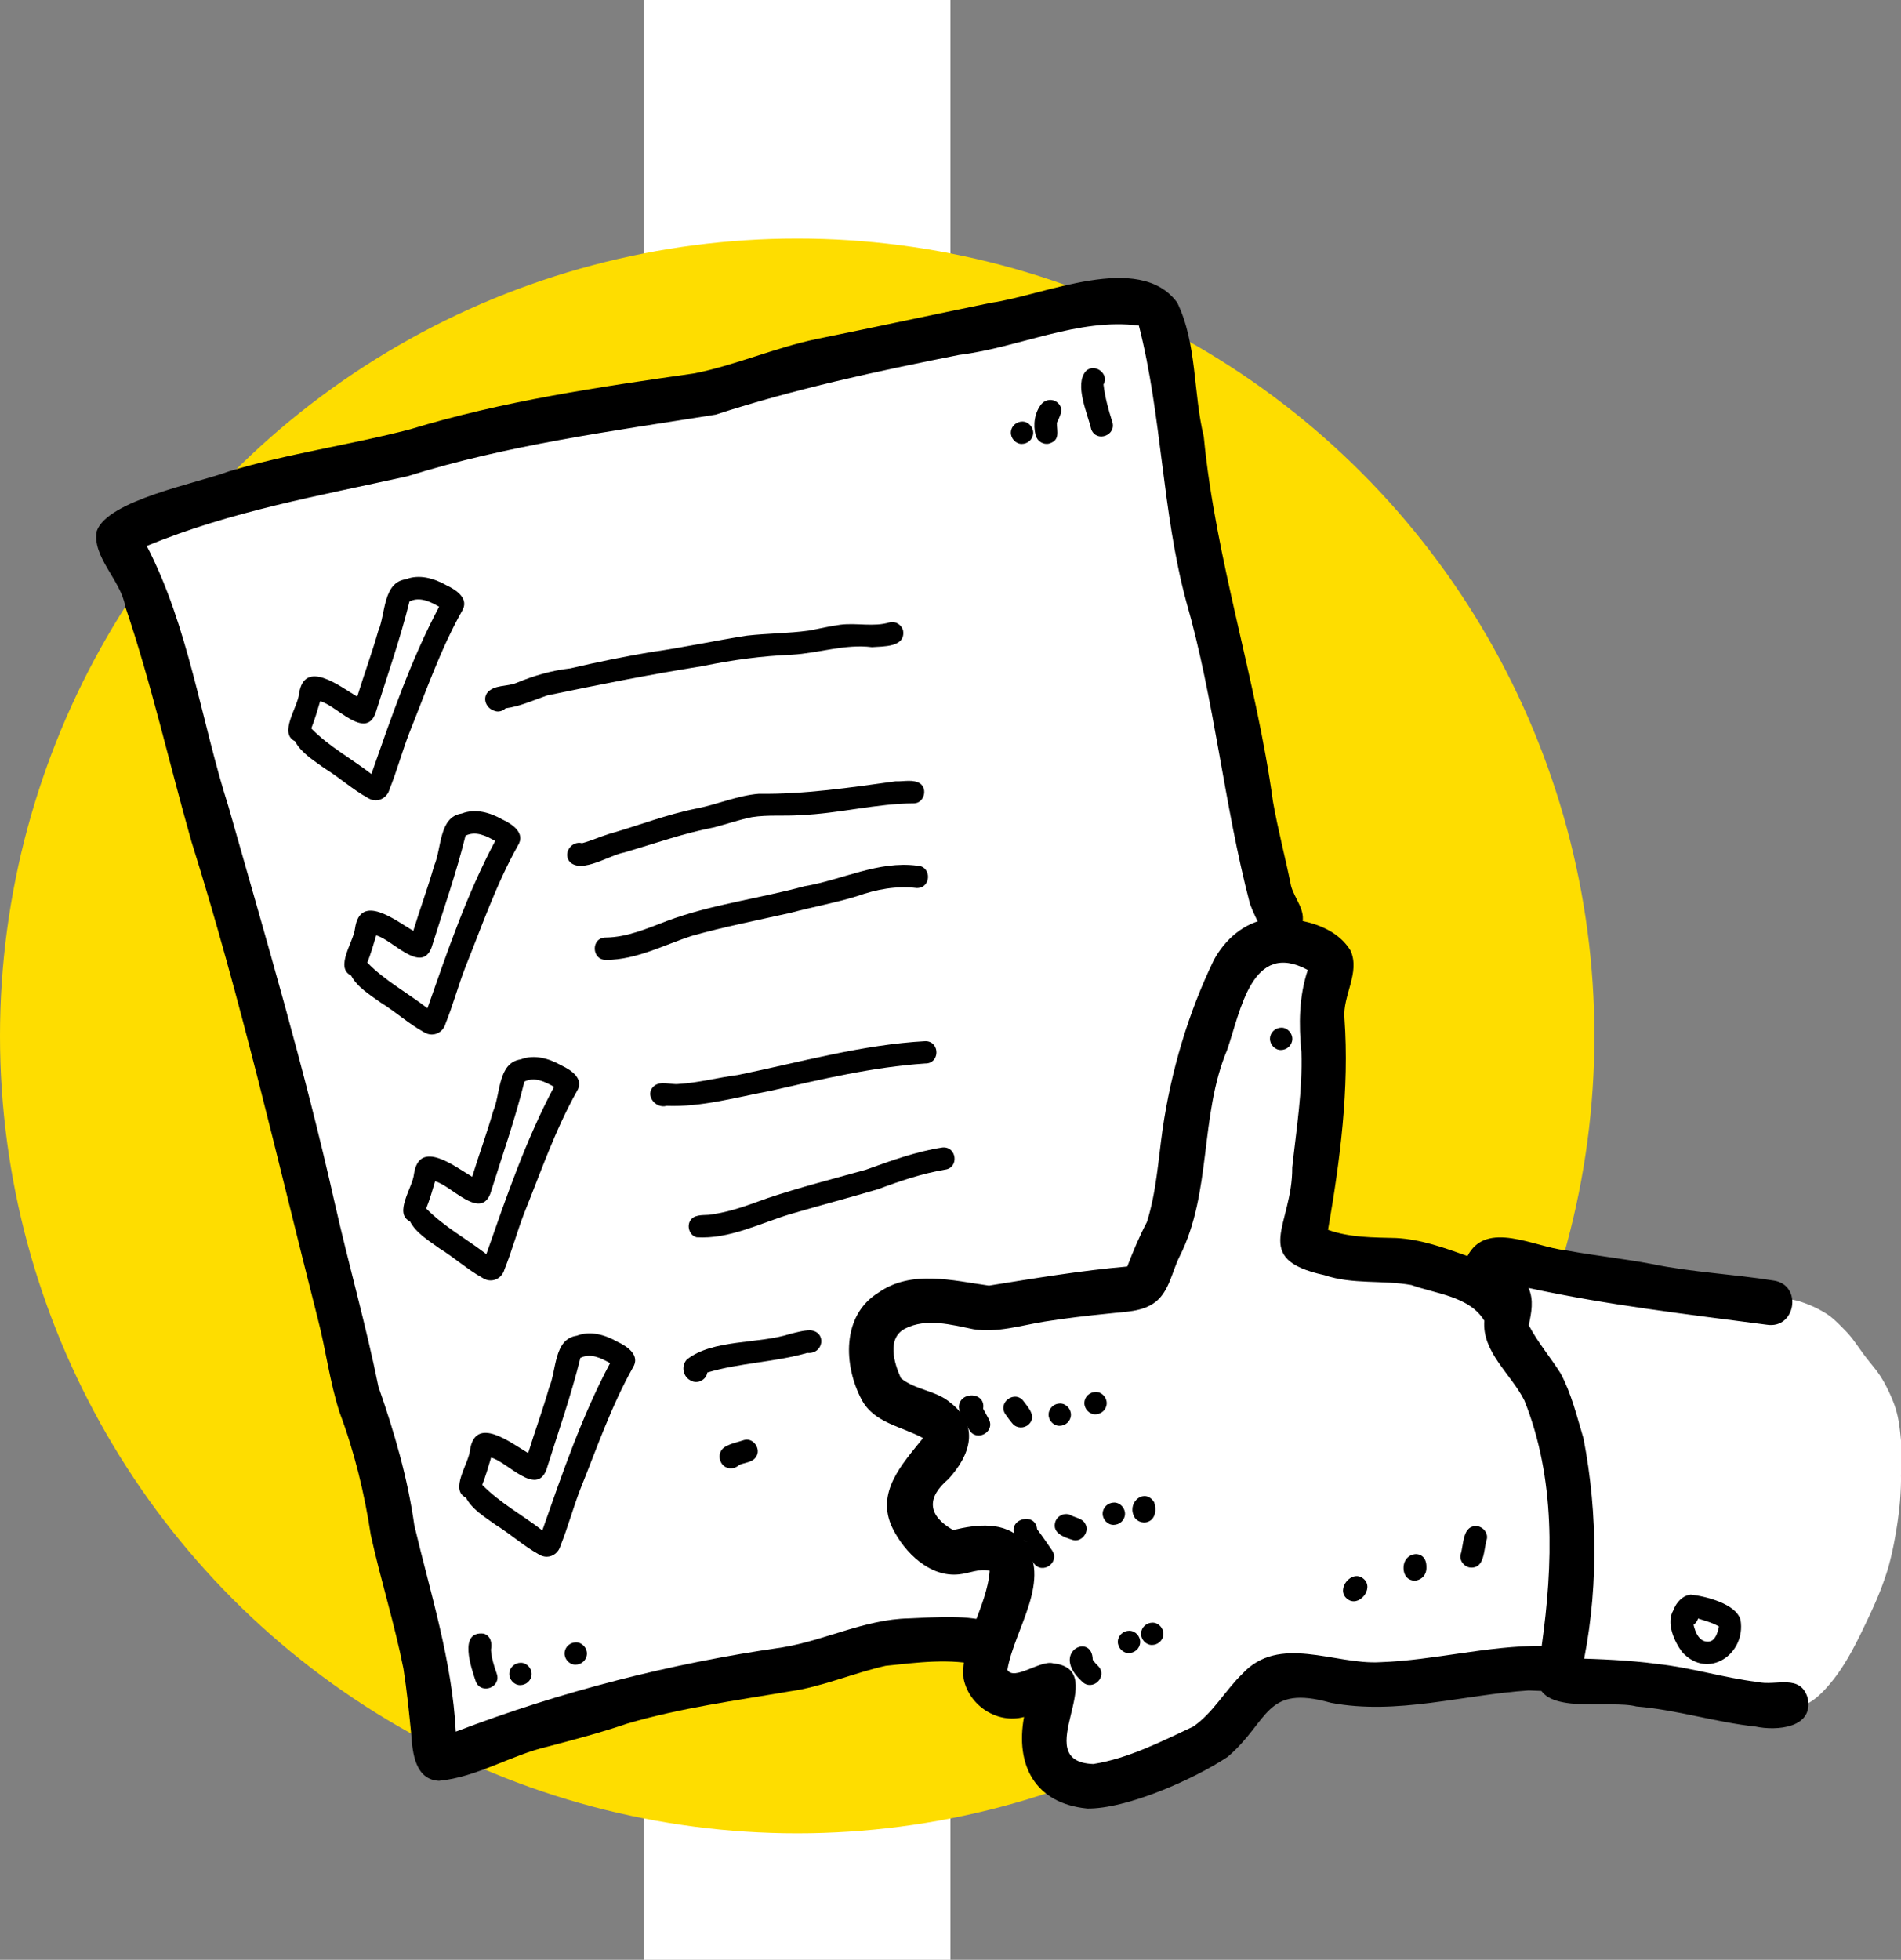 <?xml version="1.0" encoding="UTF-8"?>
<svg id="Layer_2" data-name="Layer 2" xmlns="http://www.w3.org/2000/svg" viewBox="0 0 680.71 701.61">
  <rect x="0" y="0" width="680.71" height="701.61" fill="#808080" stroke="none"/>
  <defs>
    <style>
      .cls-1 {
        fill: #fedd00;
      }

      .cls-2 {
        fill: #fff;
      }
    </style>
  </defs>
  <g id="Whitelist">
    <g id="Vector_layer" data-name="Vector layer">
      <g>
        <g>
          <rect class="cls-2" x="230.58" width="109.74" height="701.61"/>
          <circle class="cls-1" cx="285.46" cy="370.86" r="285.46"/>
        </g>
        <g>
          <path class="cls-2" d="M680.69,527.93l.02,1.1v1.08s-.02,1.08-.02,1.08l-.03,1.05-.04,1.01-.05.99-.06.99-.07.99-.07,1.01-.09,1-.09.99-.11,1-.12,1.02-.13,1.05-.14,1.09-.15,1.1-.16,1.11-.18,1.14-.19,1.18-.21,1.23-.23,1.29-.24,1.31-.25,1.31-.28,1.34-.3,1.38-.32,1.42-.36,1.46-.38,1.46-.4,1.42-.43,1.39-.45,1.36-.46,1.34-.47,1.33-.47,1.28-.47,1.22-.48,1.2-.48,1.18-.5,1.17-.51,1.18-.52,1.15-.5,1.11-.51,1.11-.52,1.11-.53,1.12-.54,1.14-.54,1.12-.52,1.09-.52,1.08-.53,1.08-.53,1.07-.54,1.07-.54,1.04-.52,1-.52.98-.53.97-.54.96-.55.96-.55.94-.55.9-.55.88-.56.87-.57.86-.59.85-.58.82-.57.77-.57.75-.57.73-.58.71-.59.7-.58.67-.56.63-.56.61-.57.59-.56.55-.56.54-.55.5-.53.45-.52.42-.51.38-.49.35-.48.32-.47.29-.44.25-.42.23-.4.2-.39.18-.38.16-.36.14-.34.12-.33.11-.33.11-.33.09-.32.09-.31.08-.31.07-.31.07-.3.06-.3.05-.31.05-.3.05-.29.04-.29.04-.29.03-.29.03-.29.03-.29.02-.28.02h-.27s-.27.02-.27.02h-.27s-.27,0-.27,0h-.27s-.26-.02-.26-.02h-.26s-.25-.03-.25-.03l-.26-.02-.27-.02-.26-.03-.27-.03-.27-.03-.28-.04-.28-.04-.29-.04-.29-.04-.29-.04-.29-.04-.3-.05-.3-.05-.3-.05-.31-.05-.3-.05-.31-.05-.31-.05-.31-.05-.31-.05-.3-.05-.3-.06-.3-.05-.29-.06-.29-.06-.29-.06-.28-.06-.27-.06-.27-.07-.26-.07-.26-.07-.26-.07-.25-.07-.23-.07-.23-.07-.23-.07-.22-.07-.23-.07-.22-.07-.21-.07-.22-.07-.22-.07-.22-.07-.22-.07-.22-.07-.22-.07-.22-.07-.22-.07-.23-.07-.23-.07-.23-.07-.23-.07-.24-.07-.24-.08-.25-.07-.25-.08-.25-.08-.25-.08-.26-.08-.26-.08-.27-.09-.27-.08-.28-.09-.28-.08-.28-.09-.29-.09-.29-.09-.3-.09-.3-.09-.3-.09-.3-.09-.3-.09-.31-.09-.31-.09-.31-.09-.31-.08-.3-.08-.3-.08-.3-.08-.3-.08-.29-.07-.28-.07-.28-.07-.28-.07-.28-.06-.28-.06-.27-.06-.27-.06-.27-.05-.27-.05-.27-.05-.27-.05-.26-.05-.25-.04-.25-.04-.25-.04-.25-.04-.25-.04-.25-.04-.25-.04-.25-.04-.26-.04-.27-.04-.27-.04-.28-.04-.27-.04-.28-.04-.29-.04-.29-.04-.29-.04-.29-.04-.29-.04-.29-.04-.3-.04-.31-.04-.31-.04-.31-.04-.31-.04-.32-.04-.32-.04-.33-.04-.34-.04-.34-.04-.34-.04-.34-.04-.34-.04-.34-.04-.34-.04-.34-.05-.34-.05-.34-.05-.34-.05-.34-.05-.35-.05-.34-.05-.34-.06-.34-.05-.34-.05-.34-.05-.34-.05-.33-.05-.33-.05-.33-.05-.34-.05-.34-.05-.35-.05-.34-.04-.34-.04-.35-.04-.35-.04-.35-.04-.35-.04-.34-.04-.33-.04-.33-.04-.32-.04-.32-.04-.33-.04-.33-.05-.32-.05-.33-.05-.33-.05-.34-.05-.34-.06-.34-.05-.34-.06-.34-.06-.34-.06-.34-.06-.34-.06-.34-.05-.33-.06-.33-.05-.34-.05-.35-.05-.36-.05-.36-.05-.37-.04-.38-.04-.39-.04-.41-.03-.41-.02-.42-.02h-.42s-.43-.02-.43-.02h-.44s-.45,0-.45,0h-.47s-.48.02-.48.02l-.48.02-.5.02-.51.02-.53.02-.54.02-.54.02-.54.02-.54.02h-.54s-.54.01-.54.01h-.55s-.54-.01-.54-.01l-.52-.02-.52-.02-.51-.03-.5-.03-.5-.03-.48-.04-.47-.04-.47-.04-.46-.04-.47-.04-.46-.05-.45-.05-.44-.05-.43-.05-.43-.05-.43-.05-.43-.05-.43-.05-.41-.05-.4-.05-.4-.05-.39-.06-.39-.06-.38-.07-.36-.07-.34-.07-.32-.07-.31-.08-.29-.08-.27-.08-.24-.08-.21-.08-.19-.08-.17-.08-.15-.08-.13-.08-.11-.08-.09-.07-.08-.07-.07-.07-.06-.06-.05-.06-.02-.04h-.02l-.28.03-.29.03-.29.04-.3.04-.3.04-.31.04-.31.04-.3.04-.3.04-.31.04-.32.04-.32.04-.32.04-.32.04-.33.04-.33.04-.34.04-.35.04-.35.03-.35.03-.36.03-.36.03-.36.02-.36.02-.35.02-.34.02h-.34s-.34.03-.34.03h-.34s-.34.03-.34.03l-.34.02-.33.02-.32.02-.32.02-.32.02-.32.03-.3.03-.29.03-.28.04-.27.04-.27.05-.27.05-.26.05-.25.05-.24.05-.24.05-.24.06-.23.06-.22.06-.22.06-.22.06-.21.06-.22.06-.22.06-.22.06-.21.06-.22.06-.22.05-.22.05-.23.06-.23.05-.24.05-.24.05-.25.05-.26.04-.26.04-.27.04-.27.03-.28.03-.28.03-.29.02-.29.02-.29.02h-.29s-.29.02-.29.02h-.29s-.3.02-.3.02h-.3s-.3,0-.3,0h-.59s-.29,0-.29,0h-.29s-.3,0-.3,0h-.3s-.29-.02-.29-.02h-.29s-.29-.02-.29-.02l-.29-.02-.3-.02-.3-.02-.29-.02-.29-.02-.3-.02-.3-.02-.32-.02-.31-.02-.32-.02-.32-.02-.32-.02-.33-.02-.33-.02-.34-.02-.34-.02-.34-.02-.35-.03-.35-.03-.36-.03-.36-.03-.36-.04-.36-.04-.37-.04-.37-.04-.38-.05-.38-.05-.38-.06-.39-.07-.4-.07-.41-.08-.41-.08-.41-.09-.41-.09-.42-.1-.42-.1-.43-.1-.43-.11-.43-.11-.42-.11-.43-.11-.42-.1-.43-.1-.43-.09-.42-.09-.43-.09-.42-.08-.43-.08-.43-.07-.45-.07-.45-.07-.44-.06-.45-.05-.46-.05-.47-.05-.48-.05-.48-.04-.48-.04-.49-.03-.5-.03-.51-.02-.53-.03-.54-.02-.54-.02-.54-.02h-.56s-.57-.02-.57-.02h-.59s-.59-.02-.59-.02h-.59s-.59,0-.59,0h-.6s-.6.02-.6.02l-.61.02-.6.02-.59.03-.59.04-.59.05-.59.05-.59.05-.58.07-.56.07-.55.07-.55.08-.55.08-.55.09-.53.09-.52.09-.51.09-.51.09-.51.09-.51.09-.5.08-.49.08-.48.07-.48.07-.48.07-.49.07-.48.07-.47.06-.48.07-.47.06-.48.06-.49.06-.49.06-.48.06-.48.06-.48.06-.48.06-.49.07-.48.07-.47.06-.47.06-.46.06-.46.06-.46.06-.45.06-.44.05-.44.05-.43.05-.43.05-.43.05-.42.05-.41.04-.4.04-.4.04-.4.04-.39.04-.39.03-.37.03-.37.03-.37.03-.37.02-.37.02-.36.02h-.36s-.36.03-.36.03h-.36s-.35.02-.35.02h-.36s-.35.01-.35.01h-.68s-.33,0-.33,0h-.33s-.32-.01-.32-.01h-.32s-.31-.02-.31-.02h-.31s-.32-.02-.32-.02h-.31s-.31-.02-.31-.02h-.3s-.3-.02-.3-.02h-.3s-.3-.02-.3-.02h-.3s-.31-.03-.31-.03h-.3s-.3-.02-.3-.02h-.29s-.29-.02-.29-.02h-.29s-.29-.02-.29-.02h-.29s-.28-.02-.28-.02h-.27s-.27-.02-.27-.02h-.27s-.27-.01-.27-.01h-.27s-.26,0-.26,0h-.51s-.25,0-.25,0h-.51s-.24,0-.24,0h-.25s-.25.02-.25.02h-.24s-.25.02-.25.02l-.24.02-.24.02-.24.02-.24.02-.25.03-.25.03-.25.03-.25.04-.25.04-.25.05-.25.05-.25.05-.24.05-.23.06-.23.06-.23.06-.22.06-.22.07-.22.07-.21.07-.21.07-.2.07-.2.07-.2.07-.2.07-.19.07-.18.07-.18.07-.18.07-.18.07-.17.07-.16.07-.16.06-.16.07-.16.07-.16.07-.16.07-.15.06-.15.07-.15.07-.15.06-.15.07-.16.07-.15.07-.15.07-.15.06-.15.07-.16.07-.16.07-.15.06-.16.07-.16.07-.16.07-.16.07-.16.07-.16.07-.16.07-.16.07-.16.08-.16.08-.16.08-.16.08-.16.08-.16.08-.16.08-.16.09-.16.09-.16.09-.15.09-.16.09-.16.09-.16.09-.16.09-.15.1-.16.1-.16.1-.16.1-.16.11-.16.11-.16.11-.16.11-.16.11-.16.11-.16.11-.16.11-.16.11-.16.12-.15.11-.15.12-.15.12-.15.12-.14.11-.14.11-.14.11-.13.11-.13.11-.12.11-.12.11-.12.11-.11.11-.11.11-.11.11-.11.11-.11.11-.11.11-.11.11-.11.11-.11.12-.11.12-.11.12-.11.13-.12.13-.12.14-.12.14-.12.15-.13.16-.13.16-.14.17-.14.18-.15.19-.15.19-.16.2-.16.21-.17.21-.18.23-.18.23-.19.24-.18.24-.19.25-.2.26-.2.27-.2.27-.2.27-.2.27-.2.27-.2.27-.2.28-.2.28-.19.28-.18.27-.18.27-.18.25-.17.25-.16.25-.16.24-.15.23-.14.23-.14.22-.14.21-.13.21-.12.2-.12.19-.12.18-.11.17-.11.17-.11.16-.11.16-.11.15-.11.16-.11.15-.11.15-.12.14-.12.15-.12.14-.12.14-.12.13-.13.14-.14.14-.14.13-.14.13-.15.13-.16.13-.16.13-.17.13-.17.14-.17.13-.18.13-.18.13-.19.13-.2.14-.2.14-.2.14-.21.14-.22.14-.22.14-.23.15-.23.15-.24.14-.24.15-.25.15-.25.16-.26.16-.26.16-.26.16-.27.16-.27.16-.27.16-.27.16-.27.16-.27.15-.27.15-.26.15-.26.15-.26.15-.25.14-.25.14-.24.14-.24.14-.23.13-.23.14-.22.13-.21.13-.21.12-.21.13-.21.12-.2.12-.2.12-.2.12-.2.12-.2.12-.2.12-.2.12-.21.13-.21.12-.21.13-.21.13-.22.13-.23.14-.23.14-.23.13-.24.14-.25.14-.26.14-.26.14-.27.14-.27.14-.27.14-.29.14-.29.14-.3.14-.3.14-.3.13-.31.13-.32.12-.32.12-.33.12-.32.11-.33.11-.33.1-.33.09-.33.09-.33.08-.33.08-.32.07-.32.07-.32.07-.32.07-.32.07-.32.07-.31.06-.31.07-.31.07-.31.07-.31.07-.3.07-.3.07-.29.07-.29.07-.29.08-.29.08-.28.08-.27.09-.27.09-.26.09-.26.09-.26.09-.25.09-.25.09-.25.1-.25.1-.25.1-.25.1-.25.1-.25.09-.25.1-.25.1-.26.1-.27.1-.27.1-.28.1-.29.09-.29.1-.3.1-.31.09-.32.09-.32.09-.34.09-.35.09-.36.09-.37.09-.38.09-.38.08-.39.08-.4.07-.41.07-.42.07-.41.05-.41.05-.42.04-.43.04-.43.03-.44.02-.43.02h-.43s-.43.01-.43.01h-.43s-.43-.02-.43-.02l-.44-.02-.43-.02-.43-.03-.42-.04-.42-.05-.43-.05-.42-.06-.42-.07-.4-.07-.39-.07-.39-.09-.38-.09-.37-.1-.36-.1-.34-.11-.32-.11-.31-.12-.3-.13-.29-.13-.27-.14-.26-.14-.25-.15-.23-.15-.22-.16-.21-.16-.2-.16-.18-.16-.18-.16-.17-.17-.16-.17-.16-.17-.15-.18-.14-.18-.14-.18-.14-.19-.13-.19-.13-.2-.13-.2-.13-.2-.12-.21-.13-.21-.13-.22-.14-.23-.13-.23-.13-.23-.14-.24-.13-.24-.14-.25-.14-.25-.13-.25-.13-.24-.13-.24-.13-.24-.13-.25-.13-.25-.12-.24-.12-.24-.12-.24-.12-.24-.12-.24-.12-.24-.11-.24-.11-.23-.11-.23-.1-.24-.1-.24-.09-.24-.09-.23-.09-.24-.08-.24-.08-.25-.08-.25-.07-.25-.07-.26-.07-.26-.06-.27-.06-.27-.06-.28-.06-.29-.05-.3-.05-.3-.05-.31-.04-.32-.04-.33-.04-.34-.03-.34-.02-.34-.02-.34-.02-.35v-.35s-.02-.36-.02-.36v-1.05s.02-.34.02-.34v-.34s.03-.35.03-.35v-.34s.03-.33.03-.33l.02-.34.02-.34.02-.35.02-.36.02-.37.02-.37.02-.38.02-.4.02-.41.02-.43v-.43s.02-.44.02-.44v-.46s.01-.46.01-.46v-1.45s-.02-.47-.02-.47l-.02-.46-.02-.46-.04-.45-.04-.44-.05-.42-.06-.38-.07-.36-.08-.32-.09-.29-.11-.26-.12-.23-.12-.2-.13-.17-.14-.14-.15-.12-.16-.1-.16-.07-.16-.05-.16-.04-.16-.02h-.16s-.16,0-.16,0h-.16s-.16.03-.16.03l-.16.02-.16.02-.16.03-.17.03-.18.03-.18.04-.19.04-.2.04-.21.05-.21.05-.22.05-.23.05-.24.06-.25.06-.25.06-.26.06-.26.06-.27.06-.26.06-.27.05-.27.05-.27.05-.28.04-.28.04-.28.04-.29.03-.28.03-.29.02-.29.02h-.28s-.29.02-.29.02h-.28s-.28,0-.28,0h-.29s-.28-.01-.28-.01l-.29-.02-.28-.02-.28-.02-.29-.02-.3-.03-.3-.03-.29-.04-.3-.04-.3-.05-.3-.05-.3-.05-.3-.05-.29-.06-.29-.07-.29-.07-.29-.07-.28-.08-.27-.09-.26-.09-.25-.09-.25-.1-.24-.1-.23-.1-.22-.11-.21-.11-.2-.11-.19-.11-.19-.11-.18-.11-.18-.11-.17-.12-.16-.11-.16-.12-.15-.12-.15-.12-.14-.12-.14-.13-.14-.13-.14-.14-.14-.14-.14-.15-.14-.15-.14-.16-.14-.16-.14-.17-.14-.18-.14-.18-.14-.19-.14-.19-.14-.2-.15-.2-.15-.21-.15-.21-.15-.22-.15-.22-.15-.23-.15-.23-.15-.25-.15-.25-.14-.25-.14-.25-.14-.25-.13-.25-.13-.26-.12-.26-.12-.26-.11-.25-.11-.25-.09-.25-.08-.25-.08-.24-.07-.24-.06-.23-.05-.23-.04-.23-.04-.23-.03-.23-.02-.22v-.22s-.02-.22-.02-.22v-.22s0-.22,0-.22v-.23s.01-.22.01-.22v-.23s.03-.23.03-.23l.02-.23.02-.24.02-.24.03-.24.03-.23.03-.23.03-.24.04-.23.04-.23.04-.23.04-.23.04-.22.03-.23.03-.23.03-.23.03-.23.02-.22.02-.22.02-.22.02-.22v-.22s.01-.22.01-.22v-.42s-.02-.21-.02-.21l-.02-.2-.02-.2-.03-.19-.04-.18-.04-.18-.04-.17-.05-.16-.05-.15-.06-.15-.06-.14-.07-.13-.07-.13-.07-.12-.07-.12-.07-.11-.07-.1-.08-.09-.07-.09-.08-.09-.08-.08-.08-.08-.08-.07-.08-.07-.08-.07-.08-.06-.08-.06-.08-.06-.08-.05-.08-.05-.08-.05-.08-.05-.08-.04-.08-.04-.08-.04-.08-.04-.08-.04-.08-.03-.08-.03-.08-.02-.08-.02-.08-.02-.08-.02-.08-.02-.08-.02-.09-.02h-.09s-.09-.02-.09-.02h-.09s-.09-.02-.09-.02h-.1s-.1-.02-.1-.02h-.1s-.11-.02-.11-.02h-.11s-.11-.01-.11-.01h-.12s-.12,0-.12,0h-.25s-.13,0-.13,0h-.27s-.13.01-.13.01h-.14s-.14.02-.14.02l-.14.02h-.14s-.14.03-.14.03l-.14.02-.14.02-.14.03-.14.03-.14.03-.14.04-.14.04-.14.04-.14.04-.15.05-.15.05-.15.05-.15.05-.15.05-.15.06-.15.06-.15.06-.16.07-.15.07-.16.07-.16.07-.16.07-.16.07-.16.08-.16.08-.16.08-.16.08-.17.08-.17.09-.17.09-.18.08-.17.09-.18.09-.18.08-.18.09-.18.08-.18.08-.18.08-.18.08-.18.08-.18.08-.18.07-.18.07-.18.07-.17.07-.18.07-.18.07-.18.06-.18.06-.18.06-.18.06-.18.06-.18.06-.19.06-.19.06-.19.06-.2.06-.2.06-.2.06-.2.06-.21.06-.21.06-.21.06-.22.06-.22.06-.22.06-.22.05-.23.06-.23.06-.23.06-.24.06-.24.06-.24.06-.24.06-.25.05-.25.06-.25.06-.25.05-.25.05-.25.05-.25.05-.25.05-.26.05-.26.05-.26.05-.26.05-.26.05-.27.05-.27.05-.28.05-.28.05-.29.05-.29.05-.29.05-.3.05-.3.05-.31.04-.32.05-.32.04-.32.04-.33.04-.33.04-.33.04-.33.04-.33.04-.33.03-.33.03-.33.03-.31.03-.32.02-.32.02-.32.02-.32.02-.31.02-.3.02h-.3s-.3.02-.3.02h-.31s-.3.02-.3.02h-.3s-.3.02-.3.02h-.3s-.3.01-.3.01h-.62s-.31,0-.31,0h-.93s-.32,0-.32,0h-.33s-.33-.01-.33-.01h-.33s-.33-.02-.33-.02h-.34s-.35-.02-.35-.02l-.36-.02-.36-.02-.36-.02-.37-.03-.38-.03-.38-.04-.39-.04-.39-.04-.38-.04-.39-.05-.39-.05-.41-.05-.41-.06-.42-.05-.33-.04-.36.08-.5.12-.49.12-.47.11-.46.12-.45.11-.46.12-.45.12-.43.12-.42.12-.41.11-.41.11-.41.12-.41.12-.39.12-.39.12-.38.12-.38.12-.39.12-.39.12-.39.12-.39.12-.39.12-.39.12-.41.12-.42.12-.42.11-.43.11-.43.11-.44.1-.46.1-.46.09-.47.09-.48.08-.49.08-.5.07-.52.07-.52.06-.54.06-.54.05-.55.05-.56.05-.57.05-.59.05-.58.05-.59.05-.59.05-.59.06-.6.07-.6.07-.59.08-.58.09-.58.1-.58.11-.59.12-.59.13-.59.14-.59.15-.58.16-.58.16-.59.18-.6.18-.59.18-.59.19-.59.19-.59.19-.6.2-.61.2-.6.2-.61.19-.61.19-.61.18-.62.19-.63.18-.62.18-.61.18-.61.17-.6.17-.61.18-.61.18-.6.17-.58.17-.58.16-.56.16-.57.16-.57.16-.56.16-.55.15-.55.15-.54.14-.55.14-.56.13-.55.12-.54.12-.54.11-.54.11-.54.11-.55.1-.54.1-.53.1-.53.09-.53.09-.54.1-.55.1-.54.1-.54.1-.54.1-.55.11-.57.11-.59.12-.59.11-.59.11-.6.11-.61.11-.62.11-.64.12-.64.11-.65.11-.65.11-.65.11-.67.11-.69.11-.68.1-.68.1-.68.1-.67.1-.68.1-.68.1-.67.1-.65.1-.64.1-.63.1-.64.11-.64.11-.62.11-.61.11-.6.11-.59.11-.59.12-.59.12-.58.12-.57.12-.56.12-.55.12-.56.12-.57.13-.55.13-.55.12-.54.13-.54.13-.55.13-.54.13-.54.13-.52.14-.52.13-.52.13-.52.14-.52.14-.51.14-.5.14-.5.14-.49.14-.5.15-.5.15-.48.15-.48.15-.47.16-.46.16-.47.17-.48.17-.46.17-.46.18-.46.18-.45.18-.46.18-.46.19-.46.19-.45.18-.45.18-.46.18-.47.18-.47.18-.47.18-.47.17-.47.17-.48.16-.49.16-.49.16-.48.15-.48.15-.47.15-.47.14-.48.14-.47.14-.46.14-.45.14-.45.14-.44.14-.44.14-.44.15-.42.14-.41.14-.41.14-.4.14-.41.14-.41.14-.41.13-.41.13-.41.12-.42.12-.44.12-.45.11-.46.1-.46.09-.46.08-.48.07-.49.06-.5.05-.5.04-.5.04-.5.03-.49.02-.5.02-.49.02-.48.02-.47.02-.46.02-.45.02-.45.03-.46.04-.46.04-.45.05-.46.05-.46.06-.48.07-.49.08-.48.08-.49.08-.49.09-.48.09-.49.09-.49.09-.48.09-.47.09-.47.1-.45.1-.45.1-.45.11-.43.11-.42.11-.41.12-.4.12-.39.13-.39.14-.37.14-.36.15-.34.16-.34.16-.32.17-.32.18-.3.17-.29.17-.28.17-.27.17-.27.17-.26.18-.25.18-.25.17-.24.17-.24.17-.24.17-.23.17-.23.17-.22.16-.22.16-.22.16-.21.16-.21.16-.21.16-.21.16-.2.16-.2.15-.2.15-.2.15-.2.15-.2.14-.19.14-.19.13-.19.13-.2.13-.19.12-.19.12-.2.12-.19.11-.2.11-.2.1-.2.1-.2.09-.19.08-.19.08-.19.07-.19.07-.18.06-.18.06-.18.05-.18.05-.17.05-.17.04-.16.04-.16.04-.16.03-.15.03-.15.03-.15.02-.15.02-.15.02-.14.02h-.14s-.15.02-.15.02h-.15s-.15.02-.15.02h-.15s-.16,0-.16,0h-.15s-.16,0-.16,0h-.16s-.15-.02-.15-.02h-.15s-.15-.02-.15-.02l-.15-.02h-.14s-.15-.03-.15-.03l-.15-.02-.14-.02-.14-.02-.15-.03-.15-.03-.15-.04-.16-.04-.16-.05-.15-.05-.16-.06-.16-.07-.16-.08-.16-.09-.16-.1-.16-.11-.15-.12-.16-.13-.15-.15-.15-.16-.15-.18-.14-.19-.14-.21-.14-.23-.13-.25-.13-.27-.12-.29-.12-.3-.12-.31-.11-.33-.11-.35-.11-.36-.11-.38-.11-.39-.11-.4-.11-.41-.1-.42-.1-.41-.1-.41-.1-.4-.09-.4-.09-.4-.09-.4-.09-.38-.08-.38-.08-.36-.08-.36-.07-.35-.07-.35-.07-.34-.06-.34-.06-.33-.06-.33-.06-.34-.06-.34-.05-.34-.05-.33-.05-.33-.05-.33-.05-.34-.05-.35-.05-.35-.05-.35-.04-.36-.05-.36-.04-.37-.05-.39-.04-.39-.04-.39-.04-.39-.04-.41-.04-.43-.04-.44-.04-.45-.04-.45-.04-.45-.04-.46-.04-.48-.04-.49-.04-.49-.04-.49-.04-.49-.04-.49-.04-.5-.04-.5-.04-.5-.04-.5-.04-.49-.04-.49-.04-.5-.04-.5-.05-.5-.04-.5-.04-.49-.05-.49-.05-.5-.05-.5-.05-.49-.05-.49-.06-.49-.06-.48-.07-.5-.07-.5-.08-.5-.09-.5-.09-.51-.1-.51-.11-.52-.11-.53-.12-.53-.12-.53-.12-.53-.13-.53-.13-.54-.14-.55-.14-.55-.14-.54-.14-.54-.14-.55-.14-.55-.14-.56-.14-.55-.14-.55-.14-.54-.14-.55-.14-.56-.14-.57-.15-.59-.15-.59-.15-.6-.15-.62-.16-.64-.16-.66-.16-.67-.16-.68-.15-.69-.15-.69-.15-.71-.14-.71-.14-.71-.14-.7-.13-.68-.12-.66-.12-.66-.12-.65-.11-.62-.11-.61-.1-.58-.1-.56-.1-.55-.1-.54-.1-.53-.09-.51-.09-.49-.09-.48-.09-.49-.09-.48-.09-.47-.09-.46-.08-.45-.07-.43-.07-.43-.07-.43-.07-.43-.07-.42-.06-.43-.06-.43-.06-.44-.06-.45-.05-.45-.05-.44-.05-.45-.05-.45-.05-.45-.05-.46-.05-.46-.05-.46-.05-.46-.05-.46-.05-.46-.05-.46-.05-.45-.05-.45-.05-.44-.05-.43-.05-.45-.05-.44-.05-.43-.05-.41-.05-.41-.05-.4-.05-.4-.05-.39-.05-.39-.05-.38-.05-.37-.05-.36-.06-.37-.06-.37-.06-.37-.07-.37-.07-.36-.07-.36-.07-.37-.08-.38-.08-.38-.08-.38-.09-.38-.09-.38-.09-.38-.1-.39-.1-.39-.1-.38-.11-.38-.11-.38-.11-.38-.11-.38-.11-.36-.11-.36-.11-.34-.11-.33-.11-.33-.11-.32-.1-.31-.1-.3-.1-.29-.1-.29-.1-.29-.1-.28-.1-.28-.1-.29-.1-.29-.11-.29-.11-.3-.11-.32-.11-.33-.11-.34-.11-.34-.11-.35-.12-.36-.12-.38-.11-.38-.12-.38-.12-.38-.12-.39-.12-.4-.12-.41-.12-.4-.12-.39-.11-.39-.11-.38-.12-.38-.11-.38-.11-.36-.11-.36-.11-.36-.12-.35-.12-.36-.12-.36-.12-.36-.12-.34-.12-.34-.13-.34-.13-.35-.14-.36-.14-.37-.14-.37-.15-.38-.15-.38-.16-.39-.16-.4-.16-.4-.16-.41-.16-.42-.17-.43-.16-.44-.17-.44-.16-.44-.16-.44-.15-.43-.15-.43-.14-.43-.14-.42-.13-.41-.13-.41-.12-.4-.12-.4-.12-.41-.12-.41-.12-.41-.12-.41-.12-.42-.12-.42-.13-.45-.13-.46-.13-.46-.13-.47-.13-.47-.13-.47-.13-.49-.13-.5-.13-.5-.13-.5-.12-.5-.12-.5-.12-.51-.12-.52-.12-.5-.11-.49-.11-.48-.11-.48-.1-.48-.1-.48-.1-.47-.1-.46-.09-.46-.1-.46-.1-.48-.1-.48-.11-.48-.1-.47-.1-.48-.11-.48-.11-.49-.11-.5-.11-.48-.11-.48-.1-.47-.1-.47-.11-.48-.1-.48-.1-.47-.1-.46-.09-.46-.09-.45-.09-.46-.09-.46-.09-.45-.09-.44-.09-.44-.09-.45-.1-.46-.1-.46-.1-.46-.11-.46-.11-.47-.12-.47-.13-.48-.14-.49-.14-.5-.15-.5-.15-.5-.16-.5-.16-.52-.17-.53-.17-.53-.18-.53-.17-.53-.17-.52-.17-.54-.17-.54-.17-.53-.16-.52-.16-.52-.16-.52-.16-.53-.16-.53-.15-.52-.15-.51-.14-.51-.14-.51-.14-.52-.14-.52-.14-.52-.14-.51-.14-.51-.14-.51-.14-.53-.14-.54-.14-.54-.14-.54-.14-.55-.14-.56-.15-.59-.15-.6-.15-.61-.15-.61-.15-.62-.15-.62-.15-.63-.15-.63-.14-.62-.14-.59-.13-.57-.12-.55-.12-.53-.11-.52-.11-.49-.1-.46-.09-.45-.09-.43-.09-.43-.09-.43-.09-.43-.09-.43-.09-.43-.09-.44-.09-.46-.09-.48-.1-.5-.1-.5-.1-.52-.11-.54-.11-.55-.11-.57-.12-.57-.12-.58-.12-.58-.12-.58-.13-.6-.14-.61-.14-.59-.14-.59-.14-.58-.14-.57-.15-.57-.15-.57-.15-.55-.15-.54-.16-.54-.15-.53-.16-.54-.16-.54-.16-.53-.16-.52-.16-.52-.16-.53-.17-.55-.18-.57-.17-.57-.18-.59-.18-.6-.17-.61-.18-.65-.18-.67-.18-.68-.17-.69-.17-.71-.17-.72-.17-.75-.17-.76-.17-.75-.17-.75-.16-.75-.16-.74-.17-.75-.16-.75-.16-.73-.17-.73-.17-.73-.18-.73-.2-.74-.2-.75-.21-.74-.21-.74-.22-.75-.22-.75-.23-.75-.23-.75-.22-.74-.22-.73-.22-.73-.22-.73-.22-.75-.22-.75-.22-.73-.21-.71-.21-.7-.21-.7-.21-.7-.21-.7-.21-.68-.21-.66-.2-.65-.2-.64-.21-.64-.2-.64-.2-.63-.2-.62-.2-.62-.2-.63-.2-.64-.21-.67-.21-.68-.21-.69-.21-.71-.22-.73-.23-.76-.22-.78-.22-.78-.21-.77-.21-.76-.2-.75-.2-.76-.19-.76-.18-.73-.18-.71-.18-.7-.17-.68-.18-.68-.18-.68-.18-.67-.18-.66-.19-.66-.2-.66-.2-.68-.21-.69-.21-.69-.21-.7-.21-.7-.21-.72-.21-.75-.21-.77-.2-.76-.2-.77-.19-.77-.18-.77-.17-.78-.17-.79-.16-.76-.15-.74-.14-.71-.14-.7-.14-.69-.13-.67-.13-.64-.14-.63-.14-.62-.16-.62-.17-.62-.18-.62-.19-.6-.2-.58-.2-.55-.21-.55-.21-.55-.22-.55-.22-.54-.22-.54-.22-.54-.21-.54-.22-.56-.21-.58-.21-.58-.2-.59-.18-.58-.17-.59-.16-.59-.15-.59-.14-.58-.12-.57-.12-.55-.11-.54-.1-.54-.1-.53-.09-.51-.09-.49-.09-.48-.08-.46-.08-.46-.09-.46-.08-.44-.09-.43-.09-.43-.09-.41-.09-.42-.1-.42-.1-.41-.1-.41-.11-.41-.11-.42-.12-.45-.12-.46-.12-.46-.12-.48-.12-.5-.13-.53-.14-.57-.15-.61-.15-.63-.15-.64-.15-.65-.15-.66-.15-.67-.15-.69-.14-.69-.14-.69-.14-.7-.13-.7-.13-.7-.12-.69-.12-.66-.11-.62-.11-.59-.11-.57-.1-.55-.1-.52-.1-.51-.11-.49-.11-.48-.11-.47-.11-.47-.12-.47-.12-.47-.12-.47-.12-.48-.12-.48-.12-.51-.12-.52-.12-.52-.12-.53-.12-.54-.12-.55-.12-.57-.13-.59-.13-.6-.14-.6-.14-.6-.14-.6-.15-.61-.16-.62-.16-.61-.16-.6-.16-.58-.16-.57-.16-.56-.16-.55-.16-.53-.16-.52-.15-.5-.15-.48-.15-.47-.15-.46-.14-.45-.14-.44-.14-.43-.13-.42-.14-.43-.14-.43-.14-.42-.13-.43-.13-.43-.12-.43-.12-.45-.12-.47-.12-.48-.12-.5-.11-.51-.11-.53-.11-.55-.11-.57-.11-.59-.11-.6-.12-.62-.12-.63-.13-.64-.14-.65-.14-.63-.15-.62-.16-.61-.16-.59-.16-.58-.17-.58-.17-.57-.17-.55-.17-.54-.17-.54-.18-.55-.18-.55-.18-.54-.18-.53-.17-.53-.17-.52-.17-.53-.16-.54-.16-.52-.15-.51-.14-.5-.13-.5-.13-.51-.12-.5-.12-.5-.11-.48-.11-.48-.1-.47-.1-.47-.09-.47-.09-.46-.09-.46-.1-.46-.11-.48-.12-.5-.13-.5-.14-.5-.15-.5-.16-.5-.16-.49-.18-.5-.18-.52-.19-.52-.2-.53-.2-.54-.2-.56-.2-.59-.21-.61-.21-.62-.21-.63-.21-.63-.21-.63-.2-.63-.2-.62-.19-.6-.18-.57-.17-.55-.16-.52-.16-.51-.15-.49-.14-.46-.14-.45-.13-.43-.13-.41-.13-.4-.13-.39-.12-.38-.13-.36-.13-.36-.13-.35-.13-.34-.13-.34-.13-.33-.13-.32-.13-.32-.13-.32-.14-.34-.16-.35-.16-.36-.17-.37-.18-.38-.19-.39-.2-.41-.21-.42-.21-.43-.21-.44-.21-.45-.21-.46-.22-.48-.21-.5-.21-.5-.2-.5-.19-.5-.18-.5-.19-.52-.19-.52-.18-.51-.18-.5-.18-.47-.17-.46-.17-.45-.17-.43-.17-.41-.16-.39-.16-.38-.16-.37-.16-.37-.16-.37-.16-.36-.16-.36-.16-.36-.16-.36-.16-.39-.17-.41-.16-.42-.16-.44-.16-.45-.15-.45-.15-.47-.14-.48-.13-.48-.13-.47-.12-.48-.12-.46-.11-.46-.11-.46-.11-.45-.1-.44-.1-.43-.09-.42-.1-.44-.11-.46-.12-.45-.12-.46-.13-.46-.14-.46-.14-.46-.15-.47-.15-.47-.16-.46-.15-.46-.15-.46-.15-.46-.15-.46-.14-.45-.14-.44-.14-.43-.13-.43-.13-.43-.13-.44-.12-.43-.12-.42-.12-.41-.11-.4-.11-.4-.11-.4-.1-.39-.1-.38-.09-.36-.09-.36-.09-.35-.09-.35-.09-.33-.09-.32-.09-.32-.09-.33-.1-.34-.11-.35-.11-.34-.11-.34-.11-.33-.11-.32-.11-.32-.12-.32-.12-.32-.12-.31-.12-.31-.11-.3-.12-.31-.12-.31-.11-.3-.11-.3-.11-.3-.11-.29-.1-.29-.11-.3-.1-.29-.1-.29-.1-.29-.09-.29-.09-.29-.1-.3-.1-.31-.1-.32-.11-.32-.11-.33-.11-.34-.11-.34-.11-.34-.11-.34-.11-.33-.11-.33-.11-.33-.11-.34-.11-.33-.1-.33-.1-.33-.1-.32-.09-.32-.09-.32-.09-.31-.09-.31-.08-.3-.08-.29-.07-.29-.07-.28-.07-.27-.06-.27-.06-.26-.05-.26-.05-.27-.05-.27-.05-.27-.04-.27-.04-.27-.04-.27-.04-.27-.03-.27-.03-.27-.02-.26-.02-.26-.02-.25v-.25s-.02-.24-.02-.24v-.23s-.02-.22-.02-.22v-.22s0-.21,0-.21v-.58s0-.18,0-.18v-.17s0-.16,0-.16v-.16s.02-.15.02-.15v-.14s.02-.14.02-.14v-.14s.02-.13.02-.13v-.13s.02-.12.02-.12l.02-.12.02-.12.02-.12.03-.13.04-.13.04-.14.05-.14.06-.14.07-.14.08-.14.09-.15.11-.16.12-.16.13-.16.15-.16.16-.16.18-.16.2-.17.21-.17.23-.18.24-.18.25-.18.27-.18.29-.19.3-.19.3-.19.31-.19.32-.19.32-.19.33-.19.32-.18.33-.18.32-.18.33-.18.33-.17.34-.18.34-.17.33-.16.34-.16.34-.16.36-.16.36-.16.36-.15.37-.15.36-.15.37-.14.38-.14.39-.14.39-.14.38-.14.39-.14.38-.14.39-.14.39-.14.39-.13.39-.13.39-.13.38-.12.39-.12.39-.12.38-.12.38-.12.37-.11.36-.11.38-.12.38-.11.37-.11.37-.11.36-.11.36-.1.37-.11.37-.11.37-.11.37-.1.36-.1.37-.11.38-.11.39-.11.38-.11.38-.11.39-.12.39-.12.4-.13.41-.14.41-.14.41-.14.4-.15.4-.15.41-.16.41-.16.41-.16.4-.16.4-.15.39-.15.4-.15.41-.14.41-.14.4-.13.4-.13.4-.12.41-.12.42-.11.41-.11.41-.1.41-.1.42-.1.43-.09.44-.1.44-.1.44-.1.44-.1.44-.11.44-.11.44-.11.43-.12.43-.12.41-.12.41-.12.4-.12.4-.12.38-.12.37-.12.36-.12.35-.11.35-.12.34-.11.33-.11.32-.11.31-.11.3-.1.3-.1.3-.11.3-.1.29-.1.29-.1.28-.1.28-.1.28-.1.28-.09.27-.09.27-.09.27-.09.27-.09.28-.09.28-.09.28-.1.28-.09.29-.09.29-.1.29-.1.29-.1.29-.1.3-.1.3-.1.3-.1.31-.11.3-.1.31-.11.31-.1.31-.1.32-.11.32-.1.32-.1.32-.1.33-.1.33-.1.34-.09.34-.1.35-.09.34-.09.35-.09.35-.09.36-.1.37-.1.37-.1.37-.1.37-.1.37-.1.37-.11.38-.11.37-.11.37-.11.37-.11.36-.11.37-.11.37-.12.37-.12.37-.12.36-.12.35-.12.36-.12.35-.12.35-.12.34-.12.33-.12.32-.12.32-.12.33-.12.32-.12.31-.11.3-.11.3-.11.3-.11.3-.11.3-.11.29-.11.29-.11.29-.11.29-.11.3-.11.29-.11.29-.11.29-.11.28-.11.28-.11.29-.11.28-.11.28-.11.28-.11.27-.11.28-.11.29-.11.29-.11.29-.11.29-.11.29-.11.3-.11.31-.12.31-.12.32-.12.32-.12.33-.12.34-.12.34-.12.34-.12.35-.12.35-.12.35-.12.36-.12.37-.12.37-.12.36-.11.36-.11.37-.11.37-.11.38-.11.37-.1.37-.1.37-.09.37-.09.38-.09.38-.08.37-.08.37-.07.38-.07.38-.07.38-.07.38-.06.38-.06.38-.05.38-.05.38-.05.39-.05.4-.05.4-.05.39-.05.4-.05.4-.05.41-.05.41-.05.41-.05.41-.05.4-.05.4-.05.4-.05.4-.05.39-.05.38-.05.38-.05.38-.05.38-.05.38-.05.38-.05.38-.04.38-.04.37-.04.37-.04.37-.03.37-.03.37-.03.36-.03.36-.02.36-.02.36-.02.35-.02.35-.02.35-.02.34-.02.35-.02.35-.02.35-.02.34-.02.34-.02.34-.02.34-.02.34-.02.34-.03.34-.02.34-.03.34-.03.34-.03.34-.03.34-.03.33-.03.33-.03.33-.03.33-.03.33-.03.34-.03.33-.02.33-.02.33-.02.34-.02.35-.02.35-.02.35-.02.35-.02.36-.02.36-.02.37-.02.38-.02.38-.02.38-.03.38-.03.38-.03.39-.04.39-.04.39-.04.39-.04.39-.04.4-.05.4-.05.4-.05.39-.05.39-.05.38-.05.38-.05.39-.05.38-.05.38-.05.36-.05.36-.05.36-.05.36-.05.36-.05.35-.05.35-.04.34-.04.34-.04.35-.04.34-.04.34-.04.34-.04.34-.04.34-.04.35-.04.35-.04.35-.04.34-.04.35-.04.35-.04.35-.04.35-.04.36-.04.35-.04.35-.04.36-.05.36-.05.36-.05.36-.06.36-.06.36-.06.37-.07.38-.07.37-.07.36-.07.36-.08.36-.08.38-.09.38-.09.38-.09.38-.09.38-.09.38-.1.38-.1.39-.11.39-.11.38-.11.38-.11.38-.11.38-.11.39-.11.38-.11.38-.11.38-.11.38-.12.38-.12.39-.12.38-.12.38-.12.37-.12.36-.12.36-.12.36-.13.36-.13.35-.13.34-.12.34-.13.34-.13.34-.13.34-.13.33-.13.32-.12.32-.12.33-.13.33-.13.32-.13.32-.13.32-.13.32-.13.32-.13.32-.13.32-.13.31-.13.3-.12.3-.13.3-.12.3-.13.3-.12.29-.12.29-.12.29-.12.29-.12.29-.12.29-.12.29-.12.29-.11.28-.11.29-.11.29-.11.29-.11.29-.11.29-.1.29-.1.29-.1.3-.1.29-.09.29-.09.29-.09.29-.09.3-.09.3-.09.3-.09.3-.09.3-.09.3-.08.31-.09.32-.09.32-.08.32-.08.32-.08.32-.08.32-.08.33-.07.32-.07.32-.07.32-.07.32-.06.32-.06.32-.06.33-.06.33-.05.33-.05.32-.05.33-.05.34-.05.33-.05.33-.05.33-.05.33-.05.33-.05.34-.05.33-.05.33-.05.33-.05.32-.05.33-.06.34-.06.33-.06.32-.06.32-.06.32-.06.32-.06.32-.06.32-.06.32-.06.31-.05.31-.06.31-.05.32-.05.32-.05.32-.05.32-.05.32-.05.32-.05.33-.05.33-.05.33-.05.33-.06.33-.06.34-.06.34-.06.34-.07.34-.07.33-.07.33-.07.34-.07.34-.07.33-.07.33-.07.33-.07.32-.07.33-.07.33-.07.33-.06.32-.06.32-.06.32-.06.32-.06.32-.06.31-.06.31-.05.3-.05.3-.05.3-.05.3-.05.29-.05.29-.05.29-.05.28-.05.28-.05.28-.05.28-.05.28-.05.28-.05.28-.05.29-.05.29-.05.3-.05.3-.05.3-.05.3-.05.31-.06.32-.05.32-.06.32-.06.32-.06.31-.06.32-.06.33-.07.32-.07.32-.07.32-.07.31-.07.31-.07.31-.07.3-.07.3-.07.29-.07.29-.07.28-.07.28-.07.27-.07.27-.06.26-.06.25-.06.25-.06.25-.05.25-.05.25-.05.24-.05.24-.05.25-.05.25-.05.25-.04.25-.04.26-.04.26-.04.27-.04.27-.04.28-.04.27-.04.28-.04.29-.04.29-.04.29-.04.29-.04.29-.04.3-.04.29-.05.3-.04.3-.04.3-.05.3-.05.29-.05.3-.05.3-.05.3-.05.3-.05.29-.05.3-.05.3-.05.29-.05.3-.06.3-.06.29-.06.3-.06.3-.07.3-.07.3-.07.29-.07.29-.07.29-.08.28-.07.28-.08.29-.08.27-.08.27-.07.27-.07.26-.07.27-.07.27-.07.26-.07.25-.07.25-.07.25-.06.25-.06.26-.06.25-.06.25-.05.25-.05.25-.05.25-.05.26-.04.26-.05.25-.04.26-.04.26-.04.27-.04.27-.04.27-.04.27-.04.27-.04.27-.04.28-.04.28-.04.28-.04.28-.04.28-.04.29-.04.29-.04.29-.04.29-.04.29-.04.29-.04.29-.05.3-.05.3-.05.3-.05.29-.05.3-.05.29-.05.29-.05.29-.05.29-.05.29-.05.29-.05.28-.05.28-.05.28-.05.27-.05.27-.05.27-.05.26-.05.27-.06.27-.05.26-.06.26-.05.25-.05.25-.05.25-.05.25-.06.25-.05.25-.06.25-.05.24-.05.25-.06.25-.05.25-.06.25-.05.24-.05.25-.06.24-.05.25-.05.25-.05.24-.05.24-.05.23-.05.24-.05.24-.05.24-.05.24-.05.24-.05.24-.05.24-.05.25-.05.24-.05.24-.05.24-.05.24-.05.25-.06.25-.05.24-.06.24-.06.24-.06.24-.06.24-.07.24-.07.23-.07.23-.07.23-.07.21-.07.22-.07.21-.07.21-.07.21-.07.21-.07.2-.07.2-.07.21-.08.2-.07.2-.07.2-.08.2-.07.2-.08.2-.07.2-.07.2-.08.2-.07.2-.07.2-.07.2-.07.2-.07.2-.07.2-.07.2-.07.2-.07.2-.07.21-.07.21-.07.2-.06.21-.06.21-.06.21-.06.21-.06.21-.06.21-.05.21-.05.21-.05.21-.05.21-.05.21-.05.21-.05.21-.05.21-.05.21-.04.21-.04.21-.05.21-.04.21-.04.21-.04.2-.04.2-.04.2-.04.2-.04.2-.04.2-.04.2-.04.19-.04.19-.04.19-.04.18-.03.18-.04.18-.03.18-.03.18-.04.18-.03.17-.03.17-.03.17-.03.17-.03.16-.03.16-.03.16-.03.16-.03.16-.03.16-.03.15-.03.15-.03.15-.03.15-.03.15-.03.15-.03.15-.03.14-.03.15-.03.15-.03.15-.03.15-.03.15-.03.15-.03.15-.03.15-.03.16-.03.15-.03.16-.03.16-.03.16-.03.16-.03.16-.03.16-.03.16-.03.16-.03.17-.03.17-.03.17-.03.17-.03.18-.02.18-.03.18-.02.18-.02.19-.02.2-.02.2-.02.2-.02.21-.02.21-.02.21-.02h.22s.22-.02.22-.02h.23s.23-.02.23-.02h.24s.25,0,.25,0h.25s.25.01.25.01h.25s.25.02.25.02l.27.02.27.02.23.02.25-.07.27-.07.27-.07.27-.07.27-.07.27-.07.28-.07.27-.07.28-.07.29-.07.29-.07.3-.07.3-.07.3-.07.3-.07.31-.07.32-.07.32-.06.31-.06.3-.05.31-.06.3-.05.3-.05.3-.05.3-.05.29-.05.28-.04.29-.05.29-.04.3-.05.29-.04.29-.04.29-.04.29-.04.29-.04.3-.05.29-.05.29-.05.29-.05.29-.05.29-.05.29-.05.29-.05.28-.05.28-.06.28-.06.28-.06.29-.06.29-.07.29-.07.29-.07.29-.07.29-.08.3-.08.3-.08.3-.09.3-.09.31-.09.32-.09.33-.1.34-.1.34-.11.36-.11.37-.11.38-.11.39-.11.4-.12.4-.12.41-.12.42-.12.43-.13.44-.12.44-.13.43-.12.44-.12.45-.12.45-.13.46-.13.45-.12.45-.12.45-.12.45-.12.45-.12.45-.12.44-.12.44-.12.44-.12.44-.13.45-.13.45-.13.45-.13.44-.13.45-.13.45-.13.46-.13.46-.13.46-.13.45-.13.45-.13.45-.12.45-.13.46-.12.45-.12.44-.12.44-.12.44-.12.44-.12.44-.11.43-.11.42-.11.42-.1.42-.1.41-.1.41-.09.4-.09.39-.09.38-.09.37-.08.36-.07.36-.07.35-.07.35-.06.34-.05.33-.05.33-.04.33-.04.32-.03.32-.02.32-.02h.32s.32,0,.32,0h.33s.33.03.33.03l.32.02.32.04.25.03.11-.03.53-.15.54-.14.54-.14.54-.14.53-.13.52-.13.52-.12.52-.12.52-.12.51-.12.48-.11.48-.12.48-.11.48-.11.47-.11.46-.11.44-.11.44-.11.43-.11.42-.11.41-.11.4-.11.39-.11.39-.11.38-.11.38-.12.38-.12.36-.12.35-.12.35-.13.34-.13.35-.14.35-.14.34-.14.33-.14.34-.15.33-.15.34-.15.34-.16.34-.16.34-.16.34-.15.35-.15.36-.15.37-.15.37-.15.38-.14.39-.14.4-.14.41-.14.42-.13.43-.13.43-.12.43-.12.45-.12.46-.11.47-.11.48-.11.47-.11.48-.11.49-.11.5-.11.51-.11.52-.11.51-.11.51-.11.53-.11.53-.11.54-.11.54-.11.53-.11.52-.1.53-.1.53-.1.54-.09.53-.09.52-.08.51-.07.51-.07.51-.06.5-.06.48-.05.46-.04.45-.04.44-.03.44-.02.43-.02.41-.02h.4s.39-.01.39-.01h.76s.37.01.37.01l.37.02.36.02.35.02.34.03.35.04.34.04.33.05.33.06.34.06.33.07.33.08.33.09.33.09.32.09.32.1.31.1.32.11.31.11.31.11.3.11.3.11.3.11.29.12.3.11.29.12.28.11.27.12.27.12.27.12.26.12.26.12.25.12.25.12.24.12.23.12.23.13.23.12.22.13.21.13.21.14.2.14.2.14.2.14.19.14.18.15.18.15.17.16.17.16.16.16.16.16.15.17.15.17.14.18.14.18.14.18.13.18.13.18.13.19.12.19.12.19.12.2.12.19.12.2.12.2.11.2.12.2.11.2.11.2.1.2.1.2.1.21.1.21.09.2.09.21.09.21.09.21.09.21.08.21.07.21.07.22.07.21.07.22.06.23.06.23.06.23.05.23.05.24.05.24.05.25.05.25.05.26.04.27.05.27.04.28.04.29.04.3.04.31.04.32.05.34.04.35.05.36.05.38.05.38.05.39.05.4.06.41.06.43.07.44.07.44.07.43.07.44.08.45.08.45.09.44.08.43.09.42.09.42.08.42.09.41.09.42.09.41.08.41.09.41.08.41.09.41.09.43.09.43.09.43.09.43.09.43.09.44.09.44.09.44.09.43.09.43.09.43.09.44.09.45.09.44.09.44.09.44.09.44.08.45.09.45.09.45.08.45.08.45.08.45.08.45.07.46.07.45.07.45.07.45.06.45.06.45.06.46.05.45.05.43.05.43.05.43.04.43.04.43.04.42.04.41.04.4.03.4.03.4.03.4.02.39.02.39.02.39.02.39.02.39.02.4.02.39v.39s.02.39.02.39v.39s.02.39.02.39v.39s.02.39.02.39v.39s.02.39.02.39l.02.4v.4s.03.4.03.4l.02.4.02.39.02.4.02.4.02.41.03.41.02.4.03.4.03.4.04.41.04.41.04.41.04.42.04.41.05.41.05.42.05.43.06.43.05.43.06.42.06.42.06.42.06.43.06.43.06.42.06.41.05.4.05.4.05.4.05.41.05.4.04.39.04.39.04.39.04.39.04.4.04.4.04.39.04.39.04.39.04.4.04.4.04.39.04.39.04.38.04.38.04.38.04.38.04.38.04.36.04.35.04.35.04.35.04.34.05.34.04.32.04.32.04.32.04.32.04.32.04.32.04.31.04.31.04.31.04.32.03.32.04.32.03.31.03.32.03.32.03.33.02.33.02.33.02.32.02.33.02.33.02.33.02.34.02.35.02.34v.34s.02.35.02.35l.02.36v.36s.03.36.03.36l.02.36.02.36.02.37.02.38.02.38.02.38.02.38.02.38.03.37.03.38.03.38.03.38.04.38.04.38.04.39.04.39.05.4.05.4.05.41.05.42.06.43.06.45.07.46.07.47.07.47.07.48.08.5.08.51.09.53.09.54.09.54.1.55.11.55.11.57.12.58.12.57.13.56.14.56.14.57.15.57.16.58.16.57.16.55.17.55.17.56.17.57.18.57.18.58.17.56.16.57.17.58.16.59.17.59.16.6.16.59.16.59.15.61.16.61.16.62.16.64.16.63.16.64.16.65.16.66.17.67.17.66.17.65.18.64.18.65.18.65.19.65.18.63.18.61.18.61.19.6.19.61.19.61.19.59.18.58.18.57.18.57.19.57.18.58.19.57.18.55.18.55.18.55.18.55.19.56.19.55.19.54.19.55.19.54.2.55.2.55.2.54.2.52.2.52.2.52.2.51.2.52.2.5.19.49.19.48.19.48.19.48.18.47.18.46.17.44.16.43.16.43.16.42.16.42.16.41.15.39.16.39.15.39.15.38.16.38.16.38.15.36.16.36.16.36.16.36.16.36.16.35.16.34.16.33.16.33.16.34.15.34.15.34.15.34.14.34.14.35.14.36.14.36.14.37.13.38.12.38.12.39.12.4.12.41.12.43.11.43.11.45.11.47.11.48.11.5.11.52.11.53.11.55.11.56.11.59.11.61.11.61.11.61.11.62.11.63.11.64.12.66.12.65.12.64.12.65.12.65.12.65.13.66.12.64.12.63.12.63.13.64.13.64.14.64.14.63.13.61.14.61.14.61.14.61.15.61.15.6.15.59.16.59.15.58.16.59.16.59.15.58.15.58.15.57.15.58.15.58.15.59.15.57.14.55.14.55.13.54.13.53.13.52.12.49.12.46.11.44.11.42.11.4.1.38.1.35.09.32.09.3.08.28.07.26.07.24.06.22.05.21.05.2.04.18.04.18.04.17.03.17.03.16.02.16.02.16.02.17.02.17.02.18.02.18v.19s.03.2.03.2v.21s.03.23.03.23v.23s.03.25.03.25l.02.27.02.28.02.3.02.32.02.34.03.36.04.38.04.41.04.44.05.47.05.49.06.5.07.53.08.54.09.57.1.58.11.58.12.57.13.59.14.59.15.59.15.6.16.6.16.59.17.59.17.59.18.61.19.61.19.61.18.6.19.61.19.61.19.61.2.62.19.62.19.6.18.6.18.6.17.6.17.61.16.59.15.58.14.57.13.57.12.56.12.56.11.54.1.53.09.52.09.51.08.5.08.5.08.48.08.46.08.45.09.43.09.41.1.4.11.37.12.34.12.32.13.29.14.27.15.24.15.21.15.18.15.16.15.14.15.12.15.11.14.11.14.09.14.09.14.08.14.08.14.08.14.07.14.08.15.08.15.08.16.08.16.08.16.09.16.09.17.09.18.09.18.09.18.09.18.09.18.09.19.1.19.1.2.1.2.11.2.11.2.11.21.11.21.11.21.11.22.12.21.12.22.12.22.12.22.12.22.12.22.12.21.13.21.12.21.13.21.13.21.13.2.14.2.14.19.14.19.14.19.14.18.15.18.15.18.15.17.16.17.16.16.17.17.18.17.19.16.2.16.2.16.21.16.22.16.23.16.25.16.25.16.26.15.27.15.29.16.3.15.31.14.32.14.32.14.33.14.34.13.34.13.35.12.34.12.34.11.33.1.32.09.32.09.31.07.3.06.29.05.28.05.27.04.25.04.25.03.24.02.23.02.23.02.23.02.23.02.23.02.23.02.23.02.24.02.24.02.25.02.25.02.25v.25s.03.25.03.25l.02.25.02.25.02.25.02.25.02.25.02.25.02.25.02.26.02.27.02.27.02.27.02.27.02.28.02.28.02.29.02.29.02.3.02.3.02.31.02.32.02.32.02.32.02.32.02.32.02.32.02.32.02.32.02.3v.29s.02.29.02.29v.28s.02.28.02.28v.27s.02.27.02.27v.26s.01.26.01.26v.26s0,.26,0,.26v.53s0,.27,0,.27v.85s0,.3,0,.3v.95s0,.33,0,.33v.34s0,.36,0,.36v.72s0,.37,0,.37v.37s0,.38,0,.38v.38s0,.38,0,.38v1.12s0,.38,0,.38v.38s-.02.38-.02.38v.38s-.02.38-.02.38v.38s-.03.38-.03.38l-.02.39-.02.39-.02.39-.02.39-.02.39-.02.4-.02.41-.02.41-.02.4-.02.4v.41s-.03.41-.03.41v.41s-.02.4-.02.4v.38s-.02.38-.02.38v.37s0,.37,0,.37v.36s0,.35,0,.35v1.97s0,.31,0,.31v.31s0,.32,0,.32v.32s0,.32,0,.32v.32s0,.32,0,.32v.33s0,.34,0,.34v.35s0,.36,0,.36v.37s0,.38,0,.38v.38s0,.39,0,.39v.4s.01.41.01.41v.4s.02.39.02.39v.4s.02.39.02.39v.39s.03.38.03.38v.37s.02.37.02.37v.37s.01.37.01.37v.37s0,.37,0,.37v.37s-.01.37-.01.37v.38s-.03.38-.03.38l-.02.39-.02.4-.03.4-.03.41-.04.41-.04.43-.04.44-.05.45-.04.46-.05.45-.05.46-.05.46-.05.46-.05.47-.05.46-.05.46-.05.46-.05.46-.05.47-.05.48-.05.47-.05.47-.05.48-.05.48-.05.5-.05.5-.05.5-.05.5-.05.51-.06.52-.06.52-.06.54-.06.53-.07.53-.07.53-.07.53-.07.53-.07.53-.07.52-.07.5-.07.5-.07.48-.07.47-.06.47-.06.45-.06.43-.06.43-.06.42-.06.42-.06.42-.06.42-.06.41-.06.42-.06.43-.07.43-.07.44-.07.45-.07.44-.07.45-.08.46-.08.47-.08.48-.08.48-.08.46-.09.47-.08.47-.09.46-.08.46-.08.46-.08.45-.08.45-.08.45-.08.45-.07.45-.07.45-.07.44-.07.44-.06.45-.06.45-.05.46-.05.45-.05.45-.04.46-.04.45-.04.46-.04.46-.03.45-.02.44-.02.43v.42s-.02.42-.02.42v.41s.01.39.01.39l.02.36.02.35.03.34.04.32.04.3.05.28.06.26.06.24.07.23.07.21.07.2.08.18.08.16.09.15.09.14.09.13.09.12.09.11.09.1.09.09.09.09.09.08.09.08.09.07.09.07.09.06.09.07.09.06.09.05.09.05.09.05.09.05.09.04.09.04.08.04.08.04.08.03.07.03.08.03.07.02.07.02.08.02.08.02.08.02.08.02.08.02.09.02.09.02.09.02.09.02.09.02.1.02.1.02.1.02.11.02.11.02.11.02.11.02.12.02.12.02.12.02.12.02.13.02.13.02.14.02.14.02.14.02.15.02.15.02.15.02.16.02.15.02.16.02.16.02.15.02h.15s.15.03.15.03h.15s.14.02.14.02h.14s.14.02.14.02h.13s.13.02.13.02h.13s.13.02.13.02h.12s.12.02.12.02l.12.02.13.02.13.02.13.02.14.02.14.02.14.02.15.02.15.03.15.03.16.03.16.04.17.03.17.04.18.04.17.04.18.04.18.04.19.05.19.04.19.05.2.05.2.05.2.05.21.05.21.05.22.06.22.06.22.06.23.07.23.06.23.07.23.07.23.07.23.07.22.07.22.07.22.07.21.07.22.07.23.07.23.07.23.07.25.07.25.08.25.08.26.08.27.09.28.09.29.09.29.09.29.09.29.09.29.09.3.09.3.1.29.09.29.09.29.09.29.1.3.1.3.1.3.1.29.1.3.1.3.11.3.11.31.11.3.11.31.11.3.11.3.11.3.11.29.11.28.11.27.11.27.1.27.1.27.11.27.1.26.1.26.1.26.1.27.1.27.1.27.1.27.1.27.1.27.09.27.09.28.1.28.09.28.1.28.09.28.09.29.09.29.09.29.09.29.09.3.09.3.09.31.09.32.1.33.1.34.1.34.1.35.11.36.11.36.11.38.11.37.11.37.11.37.11.38.11.38.11.38.11.38.11.37.11.38.11.38.12.39.12.4.12.4.12.4.12.4.12.41.12.41.12.42.12.41.12.41.12.41.11.41.12.41.11.41.11.4.11.39.1.39.11.39.11.39.1.39.11.39.1.39.1.38.1.39.1.38.1.39.11.38.1.38.11.37.1.37.11.37.11.36.11.35.11.34.1.34.1.34.1.34.1.34.1.34.1.34.1.34.1.35.09.35.1.35.09.35.09.35.09.35.09.34.08.35.08.35.08.34.07.33.07.32.06.31.05.3.05.3.04.29.03.27.02h.26s.26,0,.26,0h.25s.23-.03.23-.03l.22-.04.2-.05.19-.05.18-.06.16-.07.15-.07.14-.08.14-.09.12-.09.12-.1.12-.1.11-.11.11-.11.11-.12.11-.12.11-.13.12-.14.12-.14.12-.15.12-.15.12-.16.13-.17.14-.18.14-.18.14-.18.14-.19.15-.2.15-.2.15-.2.16-.21.16-.2.16-.21.16-.2.16-.21.16-.21.17-.21.17-.2.17-.2.17-.2.17-.19.18-.18.18-.18.18-.17.18-.16.18-.15.19-.15.19-.14.19-.14.2-.12.19-.11.2-.11.19-.09.19-.09.19-.08.19-.07.19-.06.19-.05.19-.04.18-.04.18-.03.18-.02.17-.02h.18s.17-.02.17-.02h.17s.17,0,.17,0h.5s.16,0,.16,0h.17s.17.01.17.01h.16s.16.02.16.02h.17s.17.02.17.02h.17s.17.02.17.02h.18s.17.02.17.02h.17s.17.02.17.02h.18s.18.02.18.02l.18.02h.17s.18.02.18.02l.18.02.18.02.18.02.18.02.18.02.19.02.19.02.19.02.2.02.2.02.21.02.21.02.21.02.22.02.23.02.23.02.23.02.24.02.25.02.26.02.27.02.27.03.28.03.29.03.29.03.3.04.31.04.32.04.32.04.33.05.34.05.34.05.35.05.35.06.36.06.36.06.37.06.37.06.38.07.37.06.37.06.37.06.37.05.37.05.38.05.37.05.36.05.36.05.35.04.35.05.35.04.35.05.35.04.35.05.35.05.35.05.35.05.35.05.34.05.35.06.35.06.36.06.36.07.37.07.36.07.37.07.38.07.38.07.4.08.4.08.4.08.4.08.41.08.42.08.43.08.43.08.43.08.43.08.44.08.45.08.45.08.45.08.45.08.45.08.44.08.45.08.45.09.45.09.44.08.43.09.43.09.44.09.44.09.43.09.43.09.43.09.43.09.43.09.43.1.43.09.42.09.42.09.42.1.42.09.42.1.42.1.41.1.41.1.41.1.42.1.42.1.41.09.41.09.4.09.4.09.4.09.4.08.39.08.37.07.37.07.37.06.37.06.37.05.36.05.36.05.35.04.35.04.36.04.36.04.36.04.36.04.36.04.36.04.36.04.38.04.38.05.38.05.39.05.39.05.4.05.41.05.41.06.4.05.41.05.41.05.42.05.43.05.42.05.41.05.42.05.42.05.43.05.43.05.43.05.42.04.43.04.43.04.44.04.44.04.44.04.43.04.43.04.44.04.43.04.44.04.44.04.43.04.43.04.43.03.44.04.45.04.44.04.43.04.44.04.44.04.44.04.45.04.45.05.44.05.45.05.45.05.45.05.46.05.46.06.46.06.47.07.47.07.48.07.49.08.49.08.49.08.49.08.5.08.5.09.51.09.51.09.5.09.5.09.5.09.5.09.51.09.49.09.47.07.46.07.47.07.47.07.46.07.46.06.45.05.43.05.43.04.43.04.43.03.43.03.41.02.41.02h.4s.4.02.4.02h.39s.39,0,.39,0h.74s.37-.01.37-.01h.36s.36-.02.36-.02h.35s.34-.02.34-.02h.34s.34-.02.34-.02h.34s.34,0,.34,0h.68s.34.02.34.02h.34s.34.03.34.03l.34.03.34.03.34.04.34.04.34.05.34.05.35.06.35.07.34.07.34.08.35.09.35.09.35.1.34.1.34.11.34.11.34.12.34.12.34.12.33.12.32.12.32.12.32.13.32.13.32.13.32.14.31.13.32.14.31.14.31.14.31.15.31.15.3.15.3.16.3.16.3.16.3.16.29.16.29.16.28.16.29.16.28.17.28.18.27.17.27.17.27.18.26.18.27.19.27.19.26.2.25.2.25.2.25.21.25.21.25.22.25.22.25.23.25.23.25.24.26.25.26.25.26.25.26.26.27.27.27.27.28.27.28.29.28.28.28.29.29.29.28.29.28.29.28.3.28.3.27.31.27.32.27.33.28.34.29.36.29.38.29.39.3.41.31.43.33.45.35.49.36.5.36.51.38.52.39.54.4.56.42.57.42.56.41.55.42.54.42.53.41.52.42.52.41.5.39.49.38.48.38.48.38.48.37.49.36.5.35.5.35.52.34.54.35.55.35.58.34.59.33.61.34.63.34.66.34.69.35.72.34.74.34.75.34.77.32.78.32.8.31.81.28.81.26.79.23.79.21.8.2.8.18.83.16.83.14.82.13.82.12.84.11.86.11.89.1.9.09.9.09.91.09.95.09.97.09,1.01.09,1.03.09,1.04.09,1.07.09,1.1.08,1.14.07,1.17.06,1.17.05,1.14.03,1.11Z"/>
          <path d="M389.13,647.43c-18.44-1.85-25.63-15.47-22.45-32.76-9.55,2.59-19.72-4.07-21.63-13.71-1.22-13.39,8.39-25.54,9.33-38.62,0,0,0,0,0,0-3.68-.89-7.34.93-10.99,1.29-10.46,1.11-19.47-7.81-23.79-16.54-6.23-12.8,3.46-22.92,10.91-32.25-7.48-4.17-17.44-5.33-21.92-13.66-6.58-12.31-7.29-30.26,5.95-38.41,11.81-8.29,26.54-4.33,39.58-2.52,16.45-2.63,32.91-5.39,49.53-6.84,2.09-5.43,4.31-10.75,7.02-15.9,3.39-10.69,4.05-22,5.61-33.05,3.01-20.89,9.17-41.78,18.37-60.77,3.96-7.34,10.83-13.44,19.27-14.68,10.37-.86,23.97,1.83,29.7,11.34,3.51,7.88-2.92,16.15-2.2,24.19,1.79,25.33-1.56,50.88-5.88,75.74,7.89,2.82,16.18,2.71,24.41,2.93,8.86.46,17.25,3.51,25.53,6.45,0,0,0,0,0,0,6.75-13.04,24.08-3.17,34.97-2.09,10.32,1.93,20.77,2.99,31.09,4.95,14.43,2.98,29.17,3.6,43.71,5.94,10.26,1.67,7.75,17.44-2.6,15.79-28.52-3.74-57.18-7.05-85.32-13.17,1.99,4.37,1.01,8.93.09,13.33,3.2,6.16,7.73,11.43,11.41,17.27,3.89,7.28,5.81,15.4,8.18,23.26,5.3,27.34,5.3,56.67-.79,83.75-2.65,8.34-12.01,6.64-18.85,6.49-23.54,1.54-47.22,8.92-70.82,4.42-23.76-6.67-21.89,6.38-36.87,19.29-12.01,8.01-36.3,18.83-50.55,18.56ZM391.43,631.52c12.58-1.99,24.36-8.03,35.82-13.4,7.12-4.89,11.39-12.87,17.55-18.83,13.17-14.4,33.08-3.24,49.46-4.23,19.39-.68,38.39-5.92,57.79-5.83,4.13-29.34,4.95-60.01-6.19-87.84-4.64-9.36-15.25-17.33-14.35-28.57-5.27-8.72-17.23-9.6-26.12-12.78-10.33-1.84-21.05-.12-31.17-3.55-26.78-5.83-11.31-17.83-11.5-38.54,1.49-13.75,3.74-27.46,3.28-41.34-.96-9.94-.89-19.79,2.29-29.36-20.12-10.89-24.07,14.88-28.88,28.62-9.92,23.67-5.43,51.08-17.04,73.98-2.71,5.39-3.62,12.25-8.54,16.2-4.76,3.69-11.07,3.52-16.79,4.2-7.72.77-15.4,1.66-23.06,2.89-8.4,1.35-16.85,4.06-25.43,2.72-7.92-1.61-16.86-4.11-24.49-.21-6.59,3.43-3.91,12.37-1.46,17.74,5.16,4.25,12.64,4.38,17.79,8.83,10.54,8.18,7.08,18.74-.79,27.3-7.92,6.7-7.4,13.04,1.68,18.23,8.42-2,18.54-3.33,24.99,3.84,10.95,13.74-3.12,31.53-5.54,46.23,2.37,4.1,11.83-3.64,16.4-2.35,21.46,2.34-9.46,35.11,14.29,36.04Z"/>
          <path d="M628.74,618.12c-14.4-1.54-28.33-6.03-42.8-7.21-9.36-2.49-34.02,3.25-35.21-9.06-.82-6.33,6.32-11.53,11.96-8.2,10.25.3,20.51.66,30.69,2.04,12.08,1.25,23.88,5,35.89,6.44,6.74,1.6,15.57-3.21,18.12,6.08,1.87,10.53-11.37,11.47-18.74,9.9,0,0,.1,0,.1,0Z"/>
          <path d="M157.24,637.53c-8.52-.38-9.52-9.85-9.98-16.59-.77-7.89-1.58-15.78-2.8-23.62-3.19-16.07-8.15-31.73-11.67-47.72-2.3-15.05-5.84-29.73-11.2-43.99-3.57-11.04-4.92-22.57-7.86-33.76-14.68-57.59-27.26-113.56-45.17-170.57-8-28.08-14.34-56.56-23.73-84.21-1.51-9.31-11.97-17.76-10.17-26.98,3.87-11,36.07-17.12,47.14-21.29,21.36-6.46,43.48-9.48,65.04-15.1,33.19-10.13,67.6-15.15,101.87-20.04,14.81-2.99,28.72-9.14,43.51-12.25,20.93-4.24,41.81-8.75,62.73-13.02,18.71-2.6,53.03-18.54,66.6-.04,7.15,14.8,5.66,32.2,9.5,48,4.27,44.29,18.75,86.62,24.78,130.65,1.78,10.15,4.46,20.09,6.48,30.19,1.25,4.59,5.4,8.73,3.91,13.73-1.8,6.58-11.78,7.66-14.72,1.37-1.33-2.89-2.86-5.75-3.93-8.76-9.35-35.67-12.62-72.77-22.83-108.28-8.68-32.3-8.67-66.47-16.93-98.69-21.81-2.79-42.85,7.86-64.34,10.49-29.42,5.83-58.65,12.12-87.18,21.38-37.08,5.94-74.42,10.8-110.39,22.07-31.45,6.97-63.41,12.55-93.34,24.96,15.06,29.1,19.37,62.29,29.25,93.3,13.4,47.15,27.35,94.16,38.07,142.04,4.98,21.96,11.17,43.59,15.64,65.67,5.66,16.2,10.45,32.56,12.84,49.59,5.8,24.47,13.56,48.57,14.85,73.87,37.67-14.4,76.99-24.45,116.92-30.16,15.35-2.52,29.53-10.06,45.28-10.38,10.27-.4,20.85-1.44,30.8,1.64,9.89,3.18,5.33,18.26-4.72,15.28-11.15-2.76-23.07-1.12-34.37.05-11.07,2.47-23.13,7.61-34.07,9.1-19.68,3.37-39.28,5.95-58.44,11.58-9.32,3.18-18.82,5.7-28.34,8.2-13.3,3.07-25.48,10.99-39.06,12.28Z"/>
          <path d="M131.7,285.65c-5.48-3.03-10.18-7.33-15.52-10.62-3.79-2.76-8.29-5.42-10.54-9.67-5.95-2.81.96-12.14,1.43-16.92,1.89-12.82,14.67-2.67,20.85.96,2.38-7.83,5.25-15.5,7.48-23.38,2.72-6.18,1.65-17.44,9.88-18.64,4.94-1.91,10.17-.33,14.6,2.16,3.53,1.65,8.27,4.83,5.55,9.21-7.79,13.86-12.94,28.92-18.86,43.62-2.57,6.63-4.41,13.53-7.07,20.13-.93,3.49-4.68,5.13-7.79,3.15ZM132.99,277.1c7.11-20.3,14.12-40.86,24.25-59.89-3.27-1.84-6.92-3.69-10.62-1.89-3.35,13.59-8.02,26.77-12.19,40.11-3.67,9.55-14.1-2.99-19.78-4.41-.96,3.28-1.94,6.56-3.19,9.75,6.3,6.48,14.4,10.81,21.53,16.33Z"/>
          <path d="M151.77,369.5c-5.48-3.03-10.18-7.33-15.52-10.62-3.8-2.76-8.3-5.41-10.54-9.66-5.95-2.81.96-12.14,1.43-16.92,1.89-12.82,14.67-2.67,20.85.96,2.38-7.83,5.25-15.5,7.48-23.38,2.72-6.18,1.65-17.44,9.88-18.64,4.94-1.91,10.17-.34,14.6,2.16,3.53,1.65,8.27,4.83,5.55,9.21-7.79,13.86-12.94,28.92-18.86,43.62-2.57,6.64-4.41,13.54-7.06,20.13-.66,2.46-2.71,4-4.96,4-.94,0-1.91-.27-2.83-.85ZM131.53,344.62c6.3,6.48,14.4,10.81,21.53,16.33,7.11-20.3,14.12-40.86,24.25-59.89-3.27-1.84-6.92-3.69-10.62-1.89-3.35,13.59-8.02,26.77-12.19,40.11-3.68,9.55-14.1-2.99-19.79-4.41-.96,3.28-1.93,6.56-3.18,9.75Z"/>
          <path d="M172.86,457.53c-5.48-3.03-10.18-7.33-15.52-10.62-3.8-2.76-8.3-5.41-10.54-9.66-5.95-2.81.96-12.14,1.43-16.92,1.89-12.82,14.67-2.67,20.85.96,2.38-7.83,5.25-15.5,7.48-23.38,2.72-6.18,1.65-17.44,9.88-18.64,4.94-1.91,10.17-.34,14.6,2.16,3.53,1.65,8.27,4.83,5.55,9.21-7.79,13.86-12.94,28.92-18.86,43.62-2.57,6.64-4.41,13.54-7.06,20.13-.66,2.46-2.71,4-4.96,4-.94,0-1.91-.27-2.83-.85ZM152.62,432.65c6.3,6.48,14.4,10.81,21.53,16.33,7.11-20.3,14.12-40.86,24.25-59.89-3.27-1.84-6.92-3.69-10.62-1.89-3.35,13.59-8.02,26.77-12.19,40.11-3.68,9.55-14.1-2.99-19.79-4.41-.96,3.28-1.93,6.56-3.18,9.75Z"/>
          <path d="M192.91,556.45c-5.48-3.03-10.18-7.33-15.52-10.62-3.8-2.76-8.3-5.41-10.54-9.66-5.95-2.81.96-12.14,1.43-16.92,1.89-12.82,14.67-2.67,20.85.96,2.38-7.83,5.25-15.5,7.48-23.38,2.72-6.18,1.65-17.44,9.88-18.64,4.94-1.91,10.17-.34,14.6,2.16,3.53,1.65,8.27,4.83,5.55,9.21-7.79,13.86-12.94,28.92-18.86,43.62-2.57,6.64-4.41,13.54-7.06,20.13-.66,2.46-2.71,4-4.96,4-.94,0-1.91-.27-2.83-.85ZM172.67,531.56c6.3,6.48,14.4,10.81,21.53,16.33,7.11-20.3,14.12-40.86,24.25-59.89-3.27-1.84-6.92-3.69-10.62-1.89-3.35,13.59-8.02,26.77-12.19,40.11-3.68,9.55-14.1-2.99-19.79-4.41-.96,3.28-1.93,6.56-3.18,9.75Z"/>
          <path d="M177.13,254.5c-2.7-.72-4.4-3.9-2.74-6.37,2.49-3.15,7.22-2.2,10.64-3.69,6.17-2.56,12.52-4.42,19.19-5.16,9.72-2.28,19.44-4.24,29.1-5.88,11.44-1.58,22.73-4.08,34.13-5.84,7.37-.83,14.81-.79,22.16-1.8,3.78-.67,7.5-1.62,11.31-2.11,5.88-.74,11.9.9,17.67-.84,2.11-.55,4.32.91,4.8,2.99.88,5.96-7.15,5.58-11.16,5.88-9.77-1.2-19.03,2.16-28.7,2.71-10.77.44-21.39,1.88-31.93,4.07-18.75,2.97-37.16,6.66-55.65,10.5-4.98,1.71-9.65,3.91-14.9,4.62-1.03.98-2.56,1.44-3.92.93Z"/>
          <path d="M204.1,308.63c-2.77-3.05.54-7.79,4.34-6.77,3.22-.88,6.28-2.24,9.46-3.26,10.59-3,20.82-7.05,31.56-9.16,7.5-1.47,14.63-4.66,22.29-5.27,16.44.22,32.66-2.23,48.91-4.46,2.92.13,6.38-.87,8.9.84,2.66,2.06,1.26,6.89-2.18,7.04-13.62.06-26.98,3.67-40.61,4.21-5.86.47-11.77-.19-17.59.75-4.5.93-8.85,2.41-13.29,3.6-11.04,2.12-21.59,5.88-32.36,9.03-5.27.93-15.1,7.6-19.44,3.44Z"/>
          <path d="M217.2,343.64c-5.45.27-5.76-8.08-.2-8.01,7.67-.1,14.82-3.29,21.87-5.95,15.89-5.91,32.85-7.97,49.16-12.4,13.58-2.29,26.46-9.22,40.48-7.36,5.18.19,5.01,8.05-.24,8-7.36-.88-14.42.45-21.36,2.9-7.9,2.42-16.05,3.89-24.02,6.02-11.73,2.62-23.54,4.93-35.11,8.19-10.06,3.24-19.78,8.53-30.58,8.62Z"/>
          <path d="M238.69,395.9c-3.97,1.14-8.01-3.96-4.54-7.07,2.49-2.07,5.96-.42,8.89-.77,7.11-.43,14.04-2.3,21.1-3.2,22.38-4.58,44.62-10.93,67.39-12.13,5.18.24,5.01,8.11-.25,8-18.78,1.27-37.05,5.62-55.38,9.8-12.26,2.29-24.69,5.86-37.22,5.37Z"/>
          <path d="M249.4,442.93c-3.07-.83-3.85-5.36-1.12-7.09,2.19-1.27,4.9-.58,7.25-1.19,6.73-.99,13.07-3.5,19.44-5.76,11.57-3.86,23.41-6.87,35.16-10.15,8.92-3.21,17.96-6.52,27.36-7.95,5.18-.44,6.02,7.4.8,7.96-8.15,1.38-16.07,4.06-23.79,6.96-10.46,3.09-21.02,5.86-31.49,8.94-10.95,3.32-21.92,9.04-33.6,8.29Z"/>
          <path d="M247.64,494.35c-3.04-1.17-3.89-5.28-1.7-7.64,9.28-7.35,25.73-5.5,36.94-9.17,2.43-.57,4.87-1.33,7.38-1.3,5.88.65,4.61,8.67-1.18,8.09-11.74,3.36-24.1,3.53-35.81,7.03-.33,2.53-3.36,4.17-5.64,3Z"/>
          <path d="M261.76,525.64c-4.02.16-5.64-5.43-2.29-7.57,2.1-1.32,4.64-1.74,6.96-2.54,3.34-.97,6.24,3.24,4.28,6.05-1.31,2.01-3.98,1.97-6,2.85-.76.76-1.82,1.22-2.96,1.2Z"/>
          <path d="M347.02,511.81c-1.27-2.64-3.38-5.15-3.66-8.13.2-5.77,9.75-5.42,8.68.63.66,1.27,1.35,2.52,2.05,3.77,2.4,4.62-4.53,8.32-7.07,3.73Z"/>
          <path d="M362.65,509.74c-.95-1.09-1.79-2.25-2.62-3.43-2.95-4.3,3.49-8.84,6.54-4.61,1.82,2.38,4.69,5.56,1.73,8.29-1.58,1.44-4.22,1.4-5.65-.25Z"/>
          <path d="M375.48,506.33c.07-2.23,1.95-3.88,4.12-3.88s3.95,2,3.88,4.12c-.07,2.23-1.95,3.88-4.12,3.88s-3.95-2-3.88-4.12Z"/>
          <path d="M388.29,502.2c.07-2.23,1.95-3.88,4.12-3.88s3.95,2,3.88,4.12c-.07,2.23-1.95,3.88-4.12,3.88s-3.95-2-3.88-4.12Z"/>
          <path d="M370.18,559.64c-2.21-3.51-5.1-6.61-6.97-10.3-2.07-5.81,7.61-8.08,8.16-1.88,1.86,2.47,3.61,5.02,5.35,7.57,2.95,4.3-3.48,8.85-6.54,4.61ZM367.23,551.69c.14,0,.27,0,.4-.01.06,0,.11-.02.17-.03-.42.05-.86.03-1.29-.06.07.02.15.03.22.05h-.02c.17.02.34.03.51.05Z"/>
          <path d="M383.9,551.23c-3.04-.95-7.2-2.45-6.03-6.36.67-2.29,3.56-3.6,5.67-2.36,1.75.89,4.1,1.09,5.08,3.03,1.72,2.95-1.5,6.89-4.72,5.69Z"/>
          <path d="M394.84,541.79c.07-2.23,1.95-3.88,4.12-3.88s3.95,2,3.88,4.12c-.07,2.23-1.95,3.88-4.12,3.88s-3.95-2-3.88-4.12Z"/>
          <path d="M405.91,542.46c-2.1-4.98,4.1-9.78,7.34-4.7.95,2.41.61,6.01-2.19,7.05-1.98.74-4.46-.28-5.15-2.35Z"/>
          <path d="M387.42,601.94c-11.66-10.55,3.69-17.73,3.86-7.75.57.88,1.3,1.61,2.03,2.34,3.51,3.85-2.28,9.19-5.89,5.41Z"/>
          <path d="M400.27,587.68c.07-2.23,1.95-3.88,4.12-3.88s3.95,2,3.88,4.12c-.07,2.23-1.95,3.88-4.12,3.88s-3.95-2-3.88-4.12Z"/>
          <path d="M408.59,584.78c.07-2.23,1.95-3.88,4.12-3.88s3.95,2,3.88,4.12c-.07,2.23-1.95,3.88-4.12,3.88s-3.95-2-3.88-4.12Z"/>
          <path d="M482.3,572.31c-4.14-3.44,1.83-10.64,5.94-7.11,4.13,3.43-1.83,10.64-5.94,7.11Z"/>
          <path d="M502.65,562.29c-.97-6.89,8.28-8.34,8.12-1.28.27,5.47-7.17,6.87-8.12,1.28Z"/>
          <path d="M526.29,561.16c-2.06-.34-3.77-2.47-3.29-4.6,1.21-3.62.59-10.79,6.11-10.17,2.07.34,3.76,2.46,3.3,4.6-1.2,3.62-.59,10.79-6.11,10.17Z"/>
          <path d="M170.36,601.94c-1.59-4.75-6.29-18.11,2.82-17.11,2.62.78,3.09,3.47,2.62,5.82.21,2.92,1.08,5.75,2.06,8.49,1.76,4.9-5.6,7.69-7.5,2.8Z"/>
          <path d="M182.37,599.15c.07-2.23,1.95-3.88,4.12-3.88s3.95,2,3.88,4.12c-.07,2.23-1.95,3.88-4.12,3.88s-3.95-2-3.88-4.12Z"/>
          <path d="M202.16,591.84c.07-2.23,1.95-3.88,4.12-3.88s3.95,2,3.88,4.12c-.07,2.23-1.95,3.88-4.12,3.88s-3.95-2-3.88-4.12Z"/>
          <path d="M390.75,153.71c-1.29-5.68-6.13-15.94-1.93-20.85,3.1-3.06,8.52.95,6.32,4.79.52,4.51,1.74,8.93,3.11,13.25,1.74,4.92-5.64,7.68-7.5,2.8Z"/>
          <path d="M370.85,155.81c-.99-3.77-.4-8.17,2.13-11.23,1.43-1.64,3.95-1.91,5.64-.49,2.67,2.29.85,4.84-.19,7.34.03,3.09,1.26,6.15-2.77,7.37-2.1.51-4.28-.86-4.8-2.99Z"/>
          <path d="M361.97,154.8c.07-2.23,1.95-3.88,4.12-3.88s3.95,2,3.88,4.12c-.07,2.23-1.95,3.88-4.12,3.88s-3.95-2-3.88-4.12Z"/>
          <path d="M454.75,371.78c.07-2.23,1.95-3.88,4.12-3.88s3.95,2,3.88,4.12c-.07,2.23-1.95,3.88-4.12,3.88s-3.95-2-3.88-4.12Z"/>
          <path d="M602.32,591.42c-2.85-3.81-5.79-10.48-3.12-14.96,1-2.74,3.21-5.26,6.25-5.59,5.29.58,16.21,3.28,17.79,9.04,2.08,12.26-11.69,21.66-20.92,11.51ZM611.74,587.71c2.54-.17,3.34-3.35,3.78-5.43-2.29-1.36-4.94-2.02-7.47-2.85-.27.9-.84,1.72-1.62,2.23.61,2.68,2.02,6.23,5.31,6.04Z"/>
        </g>
      </g>
    </g>
  </g>
</svg>